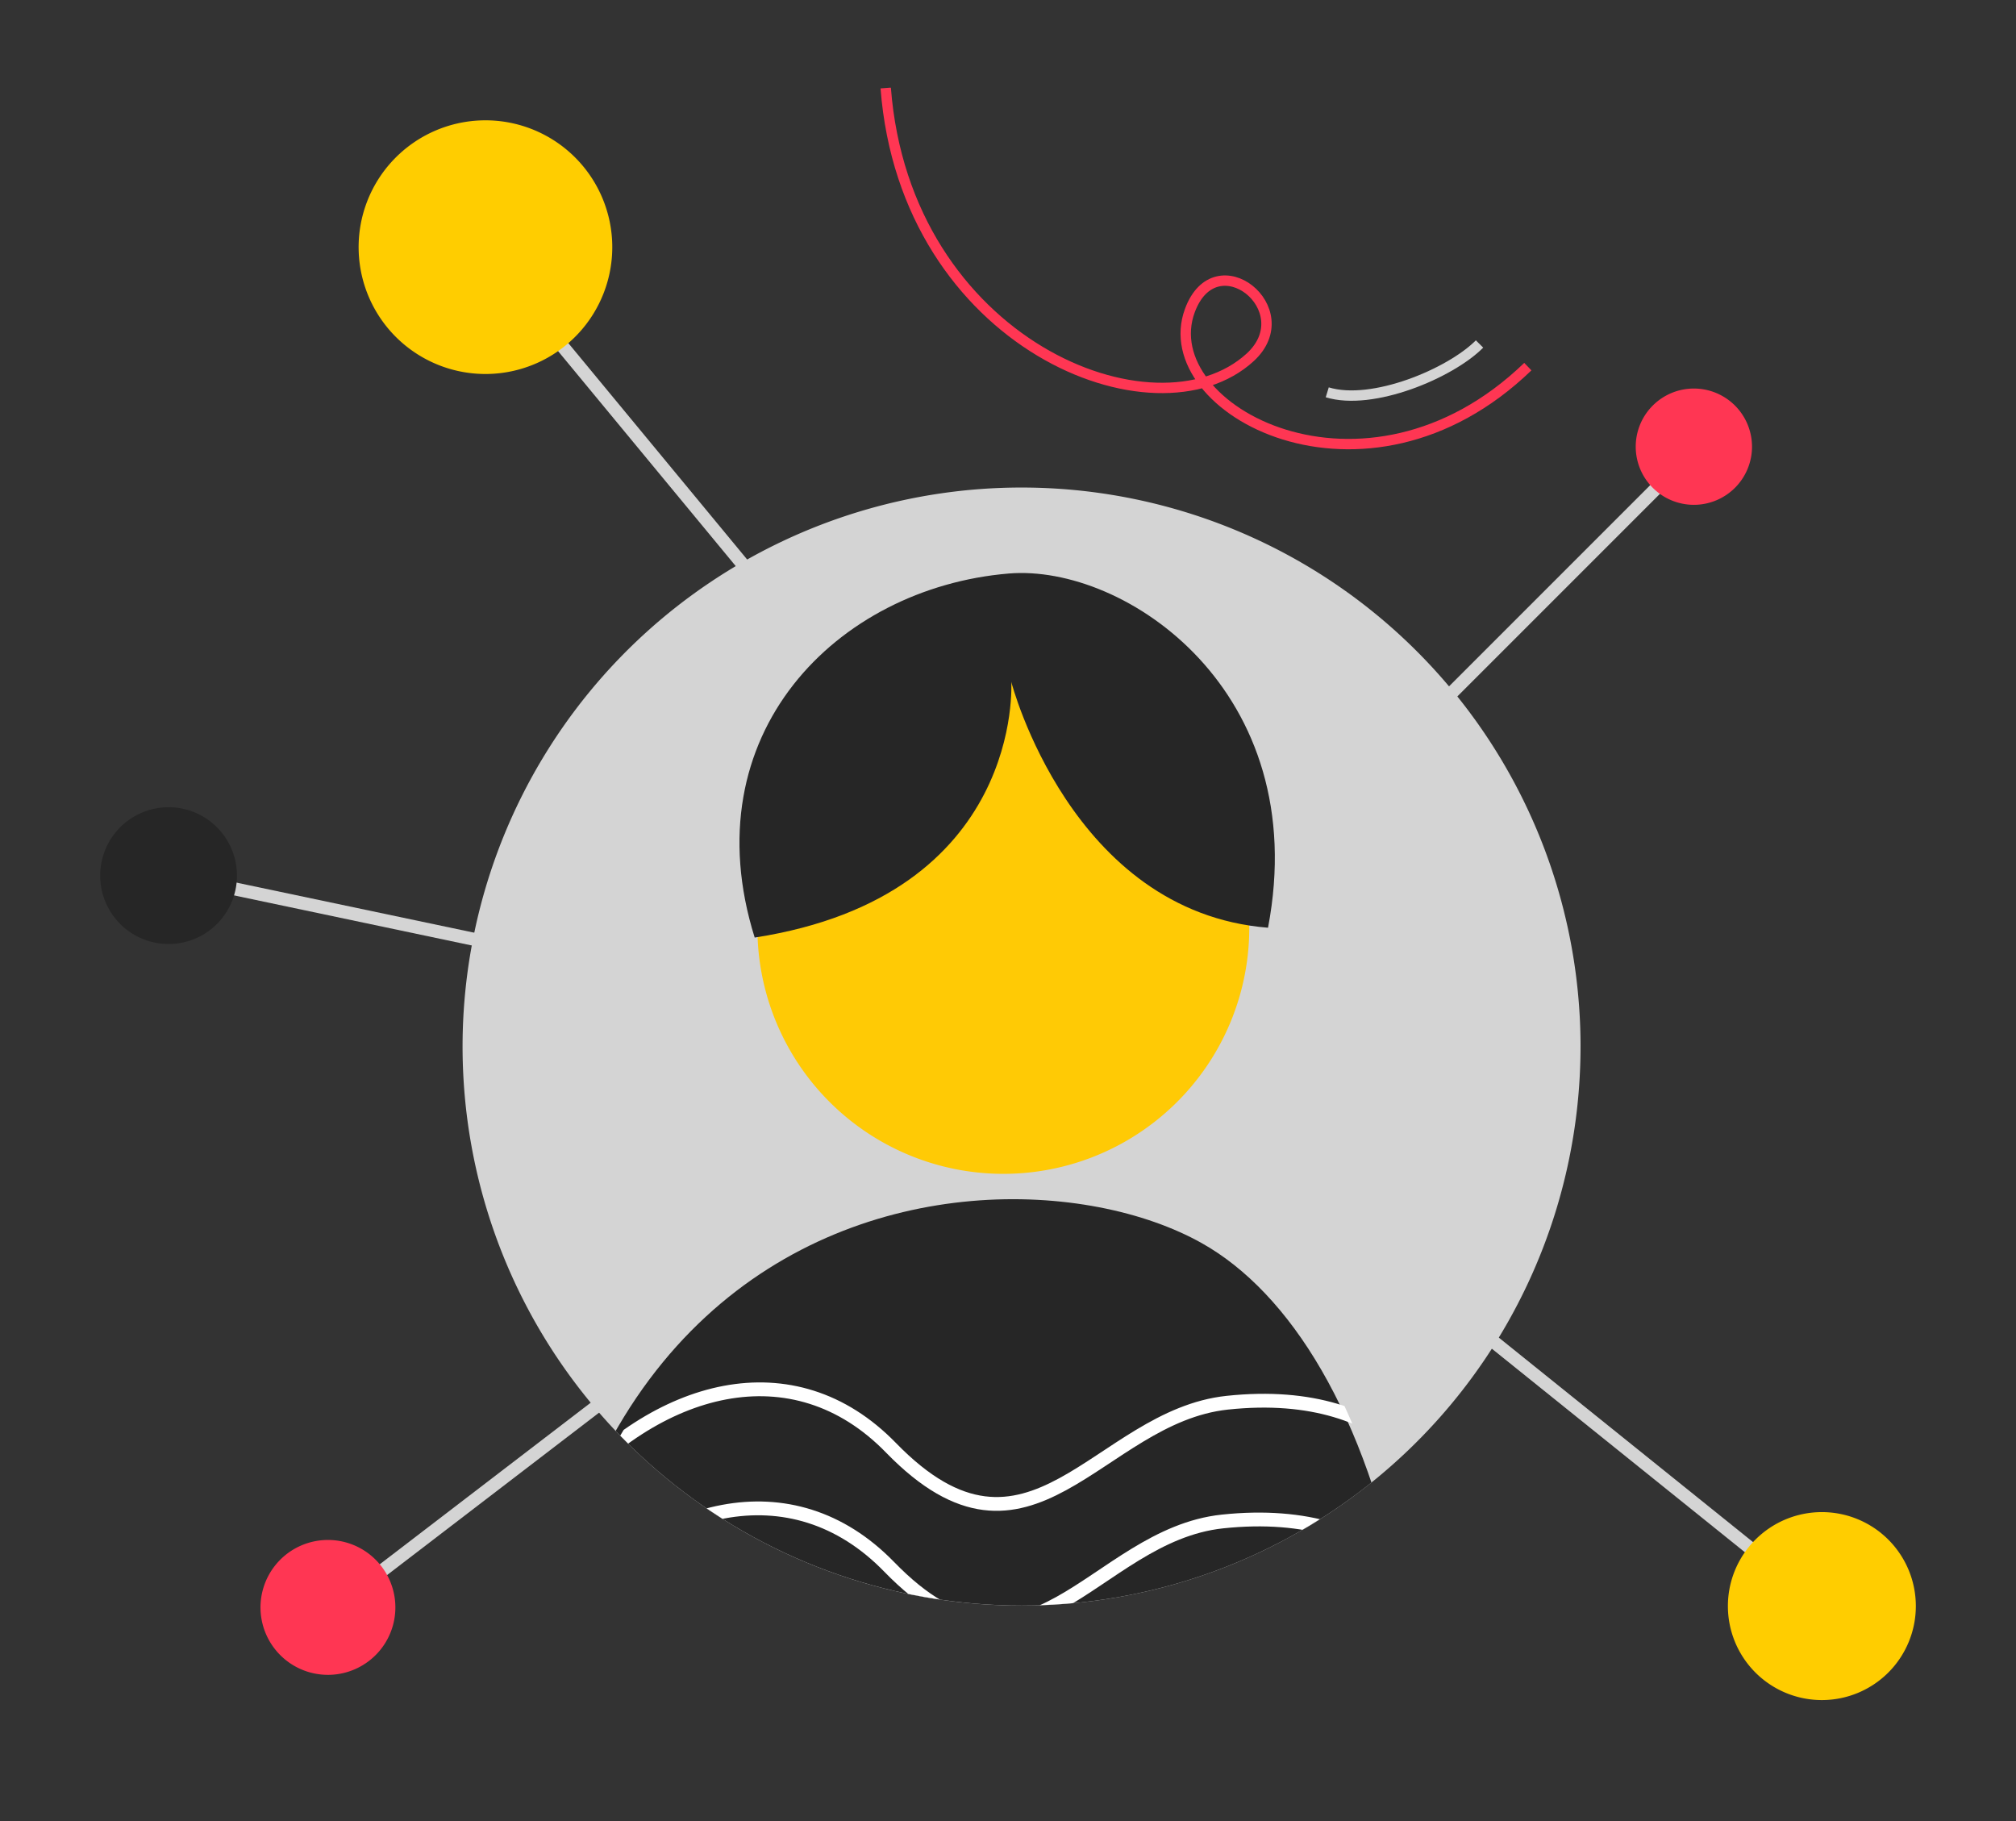 <svg xmlns="http://www.w3.org/2000/svg" xmlns:xlink="http://www.w3.org/1999/xlink" width="155" height="140" viewBox="0 0 155 140"><rect x="0" y="0" width="155" height="140" fill="#333333" stroke="none"/><defs><clipPath id="clip-path"><rect id="Rectangle_79" data-name="Rectangle 79" width="155" height="140" transform="translate(8051 703)" fill="#fff"></rect></clipPath><clipPath id="clip-path-2"><rect id="Rectangle_66" data-name="Rectangle 66" width="139.597" height="174.521" fill="none"></rect></clipPath><clipPath id="clip-path-3"><path id="Path_87" data-name="Path 87" d="M32.358,78.674A42.977,42.977,0,1,0,75.335,35.7,42.977,42.977,0,0,0,32.358,78.674" transform="translate(-32.358 -35.696)" fill="none"></path></clipPath><clipPath id="clip-path-4"><path id="Path_89" data-name="Path 89" d="M33.72,97.233a42.99,42.99,0,0,0,83.615-.028Z" transform="translate(-33.72 -97.205)" fill="none"></path></clipPath><clipPath id="clip-path-5"><path id="Path_92" data-name="Path 92" d="M46.436,117.519a42.98,42.98,0,0,0,57.917,3.471c-2.8-8.611-6.866-14.537-11.457-17.344-3.577-2.187-9.092-3.672-15.251-3.673a35.623,35.623,0,0,0-31.21,17.545" transform="translate(-46.436 -99.974)" fill="none"></path></clipPath></defs><g id="Affiliate" transform="translate(-8051 -703)" clip-path="url(#clip-path)"><g id="Group_462" data-name="Group 462" transform="translate(8058.702 709.74)"><line id="Line_11" data-name="Line 11" x2="21.903" y2="26.502" transform="translate(29.257 12.271)" fill="none" stroke="#d4d4d4" stroke-miterlimit="10" stroke-width="1"></line><line id="Line_12" data-name="Line 12" x2="26.791" y2="21.548" transform="translate(104.665 94.428)" fill="none" stroke="#d4d4d4" stroke-miterlimit="10" stroke-width="1"></line><line id="Line_13" data-name="Line 13" x2="33.643" y2="7.087" transform="translate(6.52 60.791)" fill="none" stroke="#d4d4d4" stroke-miterlimit="10" stroke-width="1"></line><line id="Line_14" data-name="Line 14" x1="24.311" y2="24.311" transform="translate(97.72 28.409)" fill="none" stroke="#d4d4d4" stroke-miterlimit="10" stroke-width="1"></line><line id="Line_15" data-name="Line 15" x1="27.295" y2="20.907" transform="translate(18.072 95.865)" fill="none" stroke="#d4d4d4" stroke-miterlimit="10" stroke-width="1"></line><g id="Group_455" data-name="Group 455"><g id="Group_454" data-name="Group 454" clip-path="url(#clip-path-2)"><path id="Path_77" data-name="Path 77" d="M70.139.03c1.505,19.653,20.74,27.389,28.029,20.7,3.977-3.673-2.654-9-4.648-3.58-2.79,7.589,13.483,16.366,25.989,4.3" transform="translate(-9.743 -0.004)" fill="none" stroke="#ff3653" stroke-miterlimit="10" stroke-width="0.797"></path><path id="Path_78" data-name="Path 78" d="M109.563,26.6c3.467,1.063,9.454-1.446,11.709-3.716" transform="translate(-15.22 -3.179)" fill="none" stroke="#d4d4d4" stroke-miterlimit="10" stroke-width="0.797"></path><path id="Path_79" data-name="Path 79" d="M118.312,78.673A42.977,42.977,0,1,1,75.336,35.7a42.977,42.977,0,0,1,42.977,42.977" transform="translate(-4.495 -4.959)" fill="#d4d4d4"></path><path id="Path_80" data-name="Path 80" d="M42.576,12.43a9.751,9.751,0,1,1-9.984-9.512,9.751,9.751,0,0,1,9.984,9.512" transform="translate(-3.206 -0.405)" fill="#ffcd00"></path><path id="Path_81" data-name="Path 81" d="M159.787,134.4a7.225,7.225,0,1,1-7.225-7.225,7.224,7.224,0,0,1,7.225,7.225" transform="translate(-20.19 -17.666)" fill="#ffcd00"></path><path id="Path_82" data-name="Path 82" d="M146.048,31.332a4.47,4.47,0,1,1-4.47-4.47,4.47,4.47,0,0,1,4.47,4.47" transform="translate(-19.047 -3.732)" fill="#ff3653"></path><path id="Path_83" data-name="Path 83" d="M24.652,134.267a5.185,5.185,0,1,1-5.733-4.572,5.185,5.185,0,0,1,5.733,4.572" transform="translate(-1.988 -18.012)" fill="#ff3653"></path><path id="Path_84" data-name="Path 84" d="M10.442,70.384a5.258,5.258,0,1,1-4.3-6.067,5.258,5.258,0,0,1,4.3,6.067" transform="translate(0 -8.924)" fill="#262626"></path></g></g><g id="Group_457" data-name="Group 457" transform="translate(27.863 30.737)"><g id="Group_456" data-name="Group 456" clip-path="url(#clip-path-3)"><path id="Path_85" data-name="Path 85" d="M96.5,71.959a18.908,18.908,0,1,1-18.915-18.9A18.908,18.908,0,0,1,96.5,71.959" transform="translate(-36.015 -38.108)" fill="#ffca05"></path><path id="Path_86" data-name="Path 86" d="M77.979,51.7s1.03,16.441-19.728,19.659c-4.888-15.609,6.294-26.875,19.523-27.987,8.983-.754,23.4,9.071,19.945,27.23-15.174-1.212-19.74-18.9-19.74-18.9" transform="translate(-35.792 -36.757)" fill="#262626"></path></g></g><g id="Group_459" data-name="Group 459" transform="translate(29.036 83.702)"><g id="Group_458" data-name="Group 458" clip-path="url(#clip-path-4)"><path id="Path_88" data-name="Path 88" d="M102.213,187.727c11.161-47.942,1.323-77.492-12.249-85.111-17.316-9.722-68.906-3.181-46.473,84.024" transform="translate(-34.305 -97.488)" fill="#262626"></path></g></g><g id="Group_461" data-name="Group 461" transform="translate(39.985 86.086)"><g id="Group_460" data-name="Group 460" clip-path="url(#clip-path-5)"><path id="Path_90" data-name="Path 90" d="M18.671,124.415s13.258,7.18,19.148.264c7.569-8.887,18.075-11.687,25.578-3.97,10.708,11.016,15.9-2.408,25.852-3.466,13.149-1.4,17.514,7.069,19.192,11.919" transform="translate(-42.579 -102.23)" fill="none" stroke="#fff" stroke-linecap="round" stroke-linejoin="round" stroke-width="1.061"></path><path id="Path_91" data-name="Path 91" d="M18.51,135.045s13.258,7.18,19.148.264c7.569-8.887,18.075-11.687,25.578-3.97,10.708,11.016,15.67-2.432,25.618-3.488,13.149-1.4,17.748,7.092,19.426,11.942" transform="translate(-42.557 -103.707)" fill="none" stroke="#fff" stroke-linecap="round" stroke-linejoin="round" stroke-width="1.061"></path></g></g></g></g></svg>